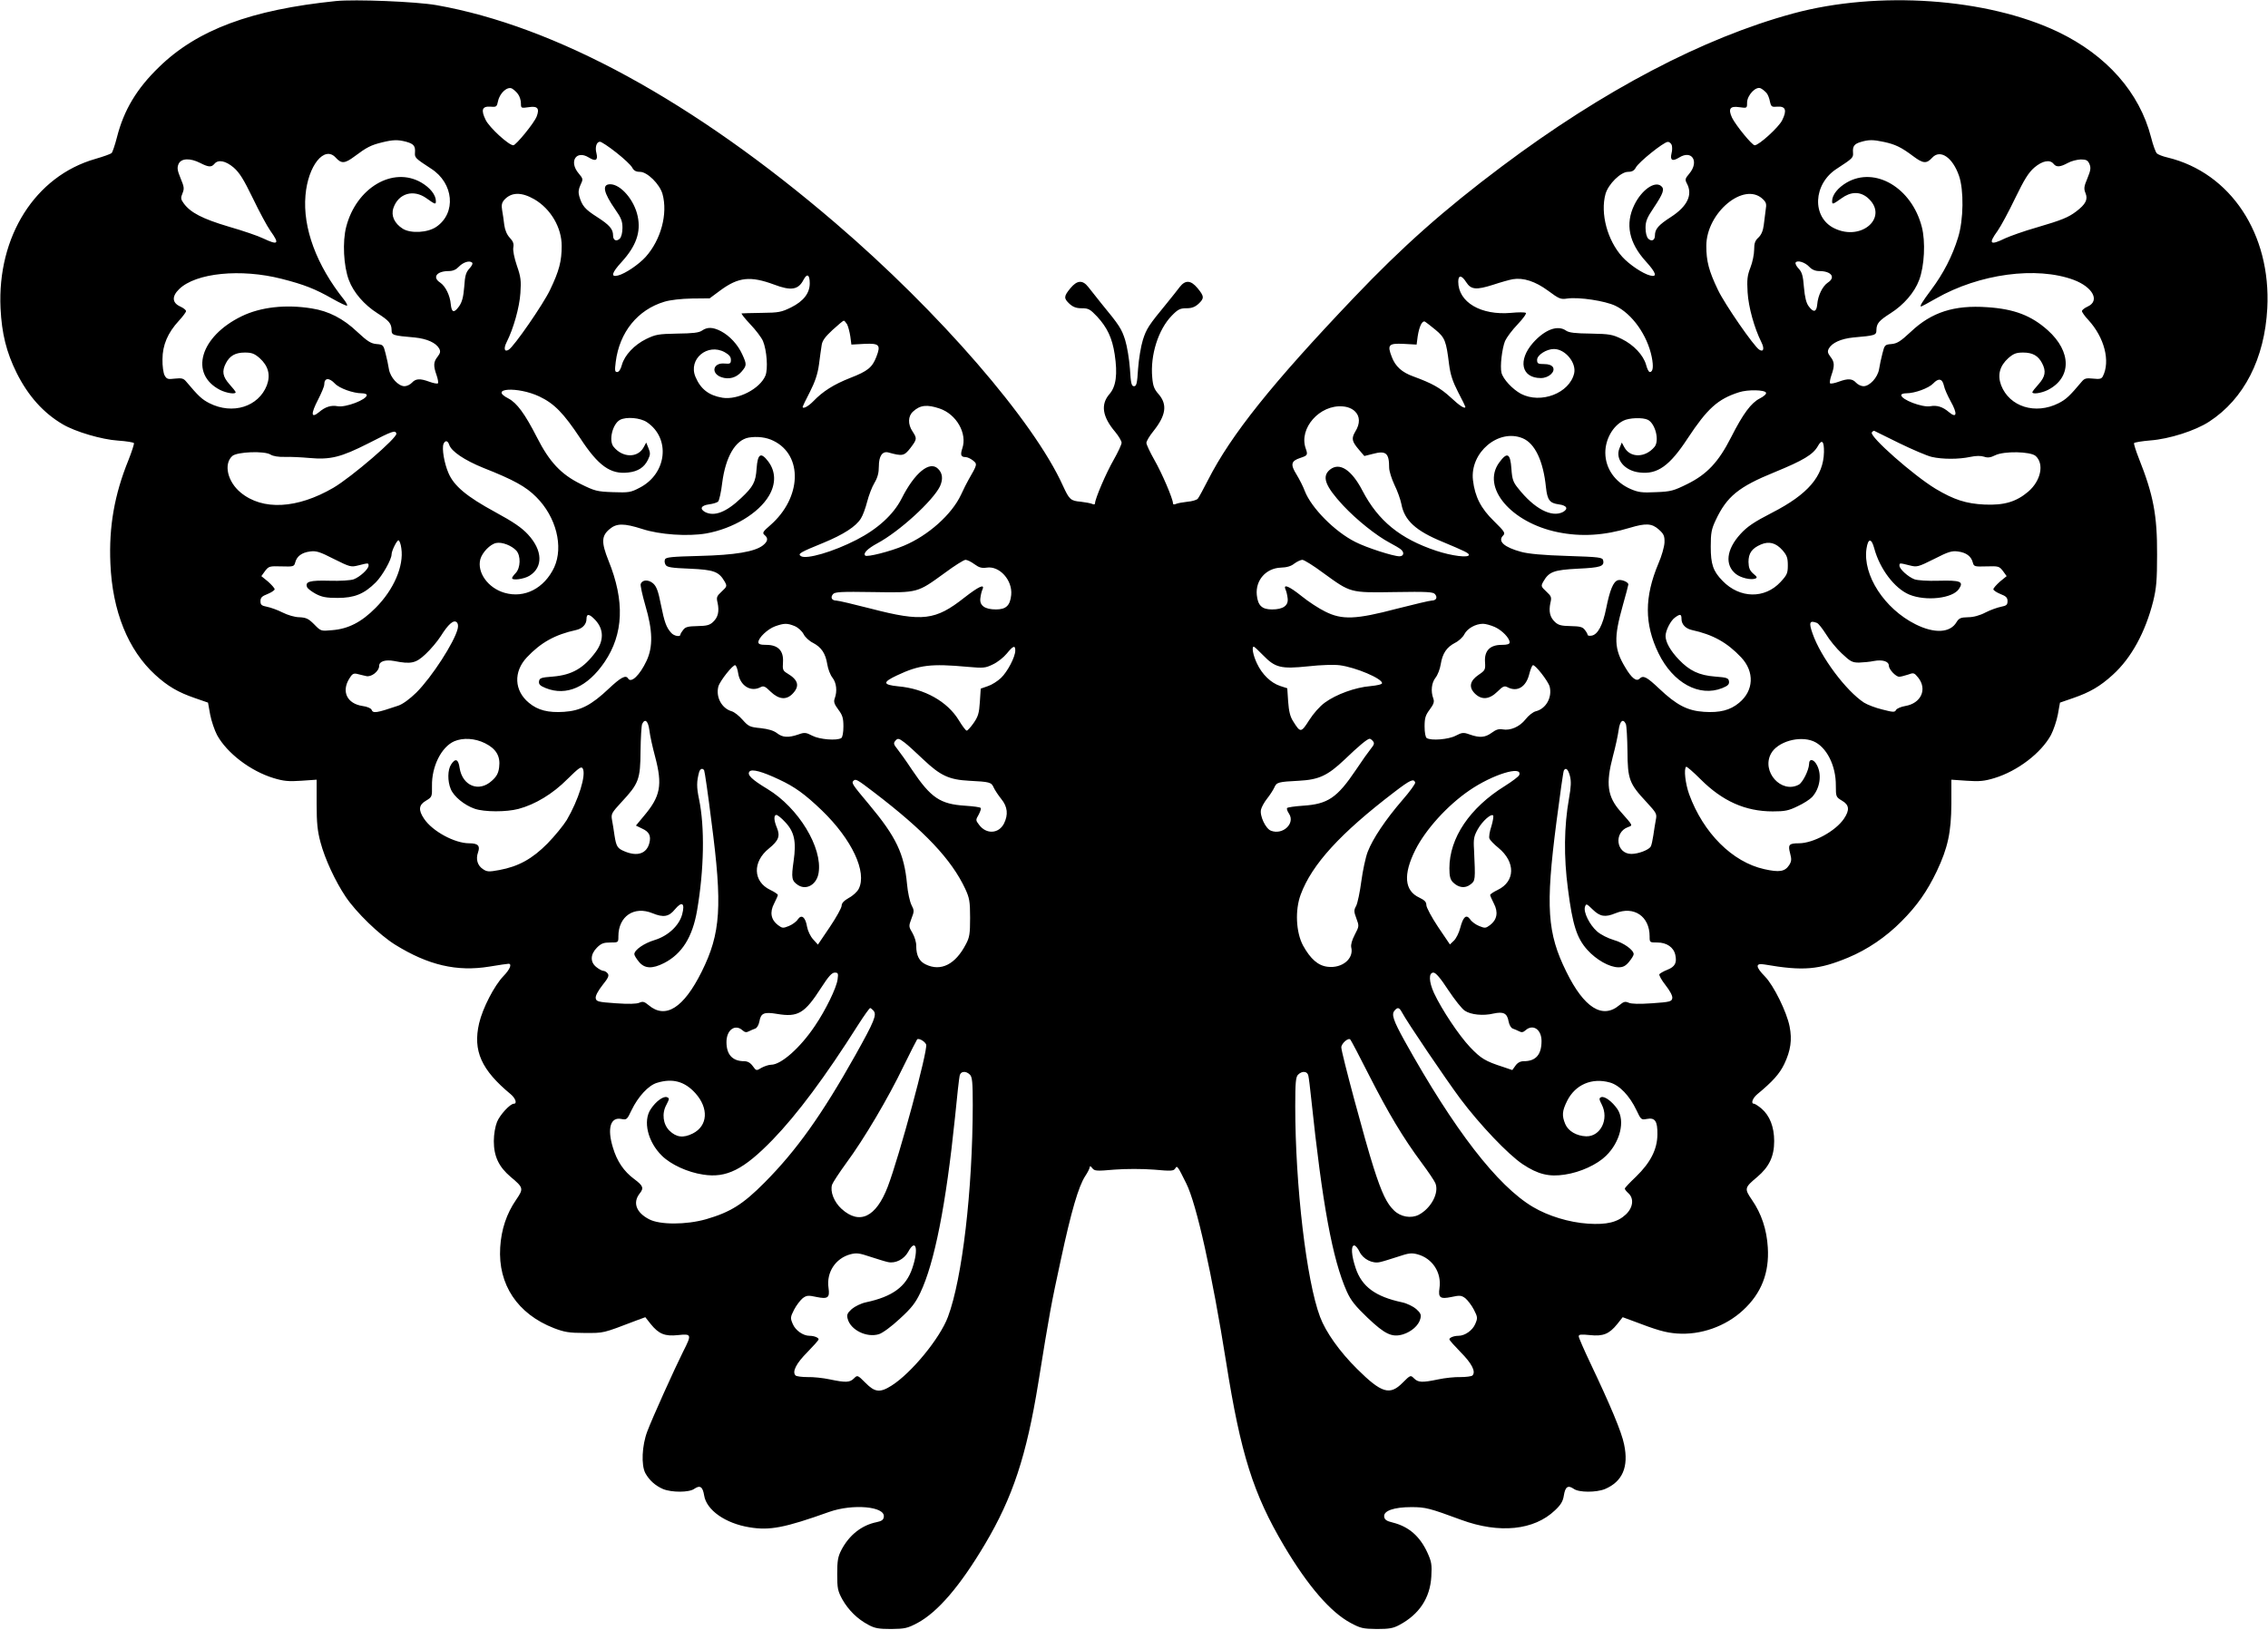  <svg version="1.0" xmlns="http://www.w3.org/2000/svg"
 width="1280pt" height="920pt" viewBox="0 0 1280 920"
 preserveAspectRatio="xMidYMid meet"><g transform="translate(0,920) scale(0.1,-0.1)"
fill="#000000" stroke="none">
<path d="M1895 9194 c-478 -49 -782 -162 -998 -373 -125 -121 -198 -242 -237
-396 -11 -43 -25 -84 -30 -89 -5 -5 -47 -20 -92 -33 -339 -97 -554 -437 -535
-843 7 -143 33 -248 91 -365 65 -130 151 -226 260 -290 71 -42 220 -86 312
-92 47 -3 87 -10 90 -14 2 -4 -12 -48 -31 -96 -79 -194 -111 -376 -102 -583
11 -270 100 -489 253 -629 71 -65 130 -99 223 -131 l75 -26 12 -67 c7 -37 25
-89 39 -116 56 -102 188 -203 319 -243 56 -17 85 -20 156 -15 l87 6 0 -137 c0
-109 5 -154 22 -217 25 -94 83 -219 142 -307 59 -88 190 -215 280 -271 186
-115 347 -153 531 -123 54 9 102 16 108 16 21 0 8 -32 -29 -70 -51 -53 -117
-180 -137 -266 -36 -155 12 -263 179 -401 26 -22 37 -53 17 -53 -21 0 -79 -63
-95 -103 -10 -25 -18 -69 -18 -108 0 -86 28 -145 95 -202 73 -61 74 -66 31
-129 -54 -78 -84 -168 -90 -269 -13 -210 98 -376 304 -456 58 -22 84 -27 173
-27 110 0 97 -4 293 71 l49 18 30 -38 c46 -57 80 -71 155 -63 76 8 78 4 29
-92 -49 -98 -175 -377 -203 -452 -30 -79 -35 -189 -11 -235 22 -40 56 -71 100
-90 49 -20 147 -20 176 1 33 23 48 12 56 -37 13 -83 120 -158 256 -180 114
-19 198 -3 450 87 133 47 317 31 308 -28 -2 -17 -12 -24 -41 -30 -84 -17 -155
-73 -199 -158 -19 -37 -23 -60 -23 -135 0 -81 3 -95 29 -143 34 -60 85 -111
148 -144 35 -19 58 -23 128 -23 77 1 91 4 148 34 115 62 241 209 381 445 156
263 234 497 301 911 63 392 73 446 127 694 59 275 100 415 138 473 14 21 25
43 25 50 1 8 6 6 14 -5 13 -17 23 -18 125 -9 67 5 155 5 223 0 99 -9 112 -8
121 7 10 18 13 14 62 -85 58 -116 146 -512 225 -1009 82 -518 153 -743 327
-1037 135 -227 262 -374 376 -435 56 -30 70 -33 147 -34 70 0 93 4 128 23 112
60 173 152 180 273 4 68 1 84 -22 135 -43 93 -105 147 -196 170 -34 8 -46 16
-48 33 -5 33 55 54 153 54 81 0 103 -6 282 -72 215 -79 411 -59 529 54 33 31
45 51 50 84 8 49 23 60 56 37 29 -21 127 -21 176 -1 99 42 135 125 108 252
-14 70 -76 218 -192 462 -35 74 -64 140 -64 148 0 11 13 12 63 7 75 -8 109 6
155 63 l30 38 49 -18 c149 -57 193 -69 257 -74 134 -10 275 40 374 132 103 95
148 211 139 354 -6 101 -36 191 -90 269 -43 63 -42 68 31 129 67 57 95 116 95
202 0 80 -25 144 -72 184 -18 15 -37 27 -42 27 -19 0 -8 31 18 53 87 72 126
115 153 171 36 76 45 137 30 212 -16 82 -90 232 -139 282 -54 55 -55 77 -3 68
220 -38 307 -30 473 39 108 45 213 116 300 204 88 88 145 169 200 284 62 131
81 219 82 379 l0 137 87 -6 c71 -5 100 -2 156 15 131 40 263 141 319 243 14
27 32 79 39 116 l12 67 75 26 c93 32 152 66 223 131 105 95 184 241 228 415
18 74 22 118 22 264 1 222 -21 337 -103 543 -17 43 -29 82 -27 86 3 4 44 11
92 15 107 8 254 55 332 106 197 128 313 356 328 640 22 419 -207 765 -563 851
-27 6 -54 17 -60 23 -7 6 -22 47 -33 91 -65 253 -250 463 -525 595 -400 191
-1015 234 -1495 104 -508 -138 -1072 -434 -1645 -864 -324 -243 -560 -452
-834 -740 -463 -486 -693 -774 -823 -1029 -26 -51 -52 -99 -58 -106 -6 -7 -32
-15 -58 -17 -26 -3 -55 -8 -64 -12 -12 -5 -18 -4 -18 3 0 25 -62 170 -105 245
-25 44 -45 87 -45 96 0 10 18 40 40 67 71 89 79 150 29 208 -25 28 -32 46 -36
94 -12 126 34 271 110 349 35 36 47 42 83 42 30 0 48 7 68 25 33 31 33 42 -5
88 -38 46 -69 48 -101 7 -13 -17 -45 -58 -73 -92 -103 -125 -115 -144 -135
-207 -11 -35 -23 -108 -27 -162 -5 -84 -9 -99 -23 -99 -14 0 -18 15 -23 99 -4
54 -16 127 -27 162 -20 63 -32 82 -135 207 -27 34 -60 75 -73 92 -32 41 -63
39 -101 -7 -38 -46 -38 -57 -5 -88 20 -18 38 -25 69 -25 38 0 47 -5 87 -47 57
-62 85 -121 99 -213 17 -112 8 -182 -30 -225 -50 -58 -40 -127 33 -213 20 -24
36 -52 36 -61 0 -10 -20 -53 -45 -97 -43 -75 -105 -220 -105 -245 0 -7 -7 -8
-17 -3 -10 4 -38 9 -63 12 -58 5 -65 12 -101 90 -165 366 -699 982 -1284 1483
-801 687 -1578 1111 -2252 1230 -114 20 -460 34 -568 23z m1029 -526 c9 -12
16 -35 16 -51 0 -28 1 -28 44 -22 50 8 62 -7 45 -52 -13 -36 -117 -163 -132
-163 -26 0 -135 100 -156 143 -28 57 -20 78 27 75 34 -3 36 -1 43 32 10 46 53
84 79 70 10 -6 26 -20 34 -32z m7046 7 c7 -8 16 -30 19 -48 7 -30 10 -32 43
-29 46 3 54 -21 26 -77 -19 -39 -131 -141 -155 -141 -15 0 -107 113 -128 156
-23 50 -11 67 41 59 44 -6 44 -6 44 25 0 43 51 96 78 81 10 -5 24 -17 32 -26z
m-7678 -275 c43 -12 53 -24 50 -62 -2 -28 2 -32 91 -90 128 -82 143 -250 30
-328 -49 -34 -145 -39 -190 -11 -47 30 -67 73 -53 116 28 84 114 109 188 55
48 -34 52 -36 52 -15 0 35 -33 76 -83 105 -160 92 -366 -30 -423 -250 -22 -84
-15 -222 15 -301 26 -70 87 -140 161 -187 66 -42 79 -58 80 -94 0 -30 5 -32
131 -43 69 -7 120 -30 138 -63 8 -16 6 -25 -9 -45 -24 -30 -25 -51 -6 -105 8
-23 11 -44 7 -46 -4 -3 -25 1 -47 9 -54 20 -78 18 -99 -5 -10 -11 -29 -20 -42
-20 -35 0 -80 49 -88 96 -3 21 -12 62 -19 89 -12 48 -14 50 -51 53 -32 3 -51
15 -109 69 -79 75 -161 117 -256 132 -147 24 -289 8 -396 -44 -235 -114 -297
-326 -122 -416 36 -18 88 -26 88 -13 0 4 -16 24 -35 45 -38 43 -44 73 -20 119
22 42 53 60 107 60 39 0 54 -6 83 -31 49 -44 63 -95 41 -154 -47 -121 -193
-167 -324 -101 -43 22 -62 40 -131 122 -15 18 -25 21 -63 17 -41 -5 -47 -3
-59 18 -7 13 -13 54 -12 91 0 80 30 150 93 218 22 24 40 48 40 54 0 6 -15 18
-33 26 -46 21 -48 57 -6 98 94 92 349 117 579 58 126 -32 189 -57 284 -111 44
-25 82 -43 85 -40 2 3 -5 18 -17 33 -156 195 -234 406 -218 589 14 168 107
284 171 213 32 -35 51 -34 107 8 68 51 92 63 153 78 64 16 91 16 137 4z m8340
-1 c65 -14 98 -30 166 -81 56 -42 75 -43 107 -8 45 49 115 2 151 -102 28 -80
26 -249 -5 -348 -32 -105 -83 -204 -152 -296 -52 -70 -67 -94 -56 -94 2 0 39
20 83 45 245 140 568 183 778 105 108 -41 148 -118 79 -150 -18 -8 -33 -20
-33 -26 0 -6 16 -29 36 -50 91 -99 125 -233 82 -318 -8 -15 -18 -17 -56 -13
-38 4 -48 1 -63 -17 -69 -82 -88 -100 -131 -122 -131 -66 -277 -20 -324 101
-22 59 -8 110 41 154 29 25 44 31 83 31 54 0 85 -18 107 -60 24 -46 18 -76
-20 -119 -19 -21 -35 -41 -35 -45 0 -13 52 -5 88 13 134 69 134 216 -1 337
-93 83 -189 120 -342 130 -186 13 -314 -28 -431 -139 -58 -54 -77 -66 -109
-69 -37 -3 -39 -5 -51 -53 -7 -27 -16 -68 -19 -89 -8 -47 -53 -96 -88 -96 -13
0 -32 9 -42 20 -21 23 -45 25 -99 5 -22 -8 -43 -12 -47 -9 -4 2 -1 23 7 46 19
54 18 75 -6 105 -15 20 -17 29 -9 45 18 33 69 56 138 63 126 11 131 13 131 43
1 36 14 52 80 94 74 47 135 117 161 187 30 79 37 217 15 301 -57 220 -263 342
-423 250 -50 -29 -83 -70 -83 -105 0 -21 4 -19 52 15 53 39 104 40 147 5 125
-106 -29 -250 -186 -174 -129 62 -121 251 14 337 89 58 93 62 91 90 -3 37 7
50 45 61 44 13 68 13 129 0z m-7154 -60 c42 -33 83 -71 90 -85 9 -17 21 -24
44 -24 41 0 111 -69 127 -125 31 -112 -9 -259 -95 -355 -40 -44 -116 -95 -156
-105 -43 -11 -36 15 21 77 81 89 109 168 90 257 -19 92 -96 181 -155 181 -48
0 -38 -47 28 -142 34 -48 41 -67 41 -104 0 -28 -6 -51 -15 -61 -19 -18 -38
-10 -38 18 0 36 -20 59 -90 104 -69 44 -85 63 -101 118 -6 22 -4 39 7 63 16
33 15 35 -10 65 -57 67 -14 134 57 90 39 -24 53 -16 43 25 -9 33 1 64 20 64 8
0 49 -27 92 -61z m5957 42 c3 -11 3 -31 -1 -45 -10 -41 4 -49 43 -25 72 45
114 -23 57 -91 -24 -28 -25 -34 -14 -55 35 -64 3 -130 -90 -190 -70 -45 -90
-68 -90 -104 0 -28 -19 -36 -38 -18 -9 10 -15 33 -15 61 0 36 8 57 46 113 54
81 63 106 42 123 -36 30 -110 -22 -151 -106 -53 -108 -31 -215 66 -321 57 -63
65 -89 23 -78 -41 10 -117 61 -157 105 -85 94 -125 246 -95 355 16 56 86 125
127 125 23 0 35 7 44 24 16 31 157 144 180 145 9 1 19 -8 23 -18z m-8305 -101
c47 -24 63 -25 80 -5 21 26 63 18 109 -21 33 -29 56 -66 108 -173 36 -75 80
-157 99 -184 53 -74 45 -83 -40 -43 -28 14 -116 44 -196 67 -148 44 -215 79
-253 131 -17 23 -18 31 -7 57 11 27 9 37 -11 85 -19 46 -20 60 -11 81 15 32
65 34 122 5z m10662 -5 c9 -21 8 -35 -11 -81 -20 -47 -21 -59 -11 -84 15 -36
1 -63 -53 -104 -44 -33 -79 -48 -226 -91 -67 -19 -145 -47 -174 -60 -86 -42
-97 -32 -43 42 19 27 63 109 99 184 52 107 75 144 108 173 46 39 88 47 109 21
16 -20 37 -18 80 5 19 11 52 19 73 20 31 0 40 -5 49 -25z m-8776 -200 c92 -54
154 -159 154 -263 0 -86 -14 -141 -66 -249 -38 -80 -203 -319 -233 -337 -24
-15 -30 6 -12 42 39 77 73 198 78 278 5 70 2 92 -20 155 -15 45 -23 85 -20
102 4 21 -1 35 -20 55 -16 17 -27 43 -31 72 -3 25 -8 62 -12 83 -5 29 -2 43
12 59 40 44 97 45 170 3z m6932 2 c20 -19 23 -28 17 -62 -3 -22 -8 -61 -11
-87 -4 -31 -14 -54 -30 -69 -19 -17 -24 -33 -24 -68 0 -25 -9 -71 -21 -101
-18 -46 -20 -69 -16 -140 5 -84 38 -202 78 -282 18 -36 12 -57 -12 -42 -30 18
-195 257 -233 337 -52 108 -66 163 -66 249 0 187 212 364 318 265z m-7299
-393 c-19 -21 -25 -39 -29 -103 -5 -59 -12 -85 -29 -110 -29 -40 -42 -36 -47
12 -4 49 -30 102 -60 122 -46 30 -19 65 49 65 23 0 41 8 56 24 25 26 60 37 75
24 6 -4 0 -18 -15 -34z m7562 10 c15 -16 34 -24 56 -24 68 0 95 -35 49 -65
-30 -20 -56 -73 -60 -123 -4 -44 -21 -48 -48 -11 -14 18 -22 51 -27 107 -5 65
-11 86 -30 106 -13 13 -20 29 -17 34 9 15 53 2 77 -24z m-5641 -93 c0 -56 -35
-101 -105 -136 -55 -27 -70 -30 -165 -31 -58 -1 -109 -2 -114 -3 -5 0 17 -28
48 -61 31 -32 64 -76 72 -95 22 -53 29 -158 14 -195 -31 -75 -156 -139 -243
-125 -77 13 -123 49 -152 118 -42 100 68 192 165 139 25 -14 35 -26 35 -43 0
-21 -4 -24 -36 -21 -65 6 -79 -55 -18 -77 43 -15 85 -3 114 31 30 35 30 41 4
98 -25 55 -71 105 -121 131 -45 23 -76 24 -106 3 -17 -12 -52 -16 -140 -17
-106 -2 -122 -5 -174 -30 -68 -33 -123 -92 -138 -146 -7 -26 -17 -41 -27 -41
-13 0 -14 9 -8 57 21 168 124 295 275 340 33 10 95 17 155 18 l100 1 62 46
c101 74 168 81 301 32 97 -37 138 -30 167 27 20 38 35 29 35 -20z m3705 6 c27
-42 56 -45 153 -14 42 14 92 28 110 31 59 10 127 -12 199 -65 62 -46 71 -50
109 -44 66 9 212 -13 271 -41 95 -46 180 -166 205 -289 11 -55 7 -85 -11 -85
-6 0 -15 18 -21 41 -15 54 -70 113 -138 146 -52 25 -68 28 -174 30 -88 1 -123
5 -140 17 -47 33 -119 6 -186 -69 -87 -99 -66 -199 44 -199 45 0 84 36 68 62
-8 11 -24 17 -50 17 -34 0 -39 3 -39 24 0 27 53 61 95 61 64 0 128 -78 114
-138 -27 -112 -188 -173 -300 -115 -48 26 -101 83 -110 119 -9 36 3 136 20
179 9 20 40 62 71 94 32 34 52 62 46 65 -6 4 -43 4 -83 0 -170 -15 -298 60
-298 176 0 39 19 38 45 -3z m-3494 -238 c6 -12 14 -42 18 -68 l6 -46 73 4 c85
4 94 -6 68 -73 -23 -60 -49 -81 -147 -119 -94 -37 -155 -76 -208 -131 -29 -30
-61 -47 -61 -32 0 2 18 40 41 84 29 57 44 102 51 154 5 40 12 89 15 108 3 26
19 48 61 87 32 29 60 53 64 53 4 0 12 -10 19 -21z m3321 -31 c53 -44 60 -63
76 -193 8 -61 20 -97 51 -158 23 -43 41 -81 41 -83 0 -15 -31 4 -83 53 -59 54
-104 79 -210 118 -65 23 -102 57 -122 110 -27 69 -18 78 67 74 l73 -4 6 46 c9
58 26 92 42 83 7 -4 33 -25 59 -46z m-6212 -303 c25 -27 104 -55 152 -55 15 0
28 -4 28 -10 0 -26 -119 -71 -164 -63 -37 7 -70 -3 -105 -33 -46 -38 -48 -11
-6 70 19 37 35 75 35 85 0 39 27 41 60 6z m9081 -12 c3 -17 21 -57 38 -88 40
-71 35 -99 -10 -61 -35 30 -68 40 -105 33 -45 -8 -164 37 -164 63 0 6 13 10
28 10 49 0 127 29 152 55 31 33 52 28 61 -12z m-7927 -61 c84 -40 136 -93 231
-236 102 -156 171 -205 271 -193 55 6 90 29 111 72 14 29 14 38 3 65 l-13 32
-14 -26 c-33 -62 -119 -61 -170 2 -29 35 -6 129 36 152 36 19 115 12 152 -13
135 -91 113 -291 -41 -370 -51 -27 -62 -28 -151 -25 -90 3 -103 7 -182 46
-111 55 -176 124 -247 264 -68 133 -113 194 -161 219 -114 58 52 69 175 11z
m6923 21 c3 -7 -13 -21 -35 -32 -49 -25 -94 -85 -162 -219 -71 -140 -136 -209
-247 -264 -77 -38 -93 -43 -177 -46 -79 -4 -100 -1 -144 18 -87 38 -142 116
-142 205 0 75 42 150 101 180 32 17 111 20 140 5 42 -23 65 -117 37 -152 -52
-63 -138 -64 -171 -2 l-14 26 -13 -32 c-26 -62 29 -128 114 -137 100 -12 169
37 271 193 111 168 170 222 290 260 49 16 147 14 152 -3z m-4664 -89 c95 -32
157 -141 128 -225 -12 -36 -8 -49 18 -49 11 0 29 -9 42 -19 26 -21 25 -22 -26
-111 -8 -14 -27 -51 -41 -82 -52 -112 -186 -231 -322 -288 -78 -33 -209 -66
-219 -56 -13 13 13 39 68 69 124 66 314 240 354 322 18 40 15 74 -11 99 -47
47 -132 -22 -206 -169 -46 -90 -135 -171 -254 -232 -132 -68 -284 -112 -314
-92 -20 13 -3 22 127 75 114 47 185 93 212 138 11 17 26 59 35 94 9 35 27 83
41 106 18 30 25 57 25 94 0 58 20 87 54 78 79 -22 89 -20 124 25 38 50 38 54
12 94 -27 40 -26 86 3 112 40 37 79 41 150 17z m2343 -15 c30 -28 31 -70 3
-115 -23 -39 -20 -55 21 -103 l30 -35 48 12 c74 20 92 5 92 -78 0 -19 14 -63
30 -97 17 -34 34 -83 39 -108 17 -93 82 -152 234 -214 124 -52 147 -63 147
-73 0 -18 -97 -6 -184 23 -204 68 -328 169 -417 340 -61 117 -128 161 -182
119 -49 -39 -29 -93 74 -204 76 -81 187 -170 263 -210 27 -14 55 -31 62 -37
21 -17 17 -39 -8 -39 -35 0 -187 49 -249 81 -116 58 -248 192 -285 287 -9 25
-31 68 -47 94 -35 56 -31 76 21 93 42 14 44 17 31 54 -40 113 79 248 209 237
28 -2 52 -12 68 -27z m-5409 -126 c8 -22 -253 -246 -355 -306 -204 -119 -400
-130 -524 -27 -74 61 -97 161 -47 206 27 24 182 30 216 8 14 -9 45 -14 80 -13
32 1 94 -2 138 -6 120 -11 179 4 335 83 136 70 151 75 157 55z m8483 -55 c74
-36 156 -71 182 -77 60 -14 153 -14 218 0 32 7 60 7 78 1 20 -7 36 -5 62 8 50
25 200 22 229 -4 49 -45 29 -140 -42 -201 -67 -57 -135 -78 -247 -73 -104 5
-172 27 -276 89 -124 75 -374 295 -360 318 4 6 11 11 14 9 4 -2 68 -33 142
-70z m-6355 14 c168 -82 159 -322 -17 -476 -43 -37 -47 -44 -33 -56 22 -18 19
-36 -10 -59 -46 -35 -155 -54 -358 -59 -156 -4 -190 -7 -194 -20 -4 -8 -2 -22
4 -31 8 -13 35 -17 136 -21 136 -6 164 -16 197 -73 14 -25 13 -28 -17 -56 -28
-26 -31 -32 -23 -64 10 -48 3 -81 -26 -108 -19 -18 -36 -22 -88 -23 -53 -1
-68 -5 -80 -21 -9 -11 -16 -23 -16 -27 0 -15 -37 -8 -52 10 -28 31 -38 60 -58
159 -15 77 -25 103 -44 120 -27 23 -61 21 -70 -3 -3 -7 9 -62 26 -121 42 -142
44 -234 7 -313 -38 -81 -87 -128 -104 -100 -13 22 -41 7 -109 -57 -98 -93
-160 -125 -253 -131 -89 -6 -148 9 -198 51 -83 68 -88 175 -12 256 80 85 160
129 279 155 35 8 58 32 58 62 0 32 16 30 50 -6 48 -52 49 -116 2 -180 -68 -92
-134 -130 -242 -139 -66 -5 -75 -8 -78 -27 -2 -17 6 -25 38 -38 117 -47 236 6
332 147 107 158 115 344 22 573 -41 103 -40 139 7 178 39 33 81 33 184 0 98
-32 257 -43 361 -25 151 27 296 114 354 213 40 68 38 137 -4 193 -42 55 -60
45 -66 -40 -5 -76 -19 -102 -87 -166 -85 -81 -152 -106 -204 -79 -32 18 -22
37 22 43 23 3 46 10 52 16 6 6 17 54 23 106 19 146 74 241 149 255 49 8 100 2
140 -18z m4229 14 c69 -29 116 -128 131 -277 8 -72 21 -89 73 -96 45 -6 55
-25 23 -43 -64 -33 -162 18 -254 135 -27 33 -33 50 -37 109 -6 88 -24 97 -69
35 -102 -140 67 -339 331 -393 132 -27 262 -19 407 25 90 27 124 25 163 -10
28 -25 33 -36 32 -73 -1 -24 -16 -77 -34 -118 -80 -190 -80 -342 0 -507 82
-168 230 -249 360 -197 32 13 40 21 38 38 -3 19 -12 22 -78 27 -91 7 -145 33
-205 96 -47 49 -75 98 -75 133 0 31 29 88 54 105 29 21 36 19 36 -9 0 -30 23
-54 58 -62 119 -26 199 -70 279 -155 76 -81 71 -188 -12 -256 -50 -42 -109
-57 -198 -51 -93 6 -155 38 -253 131 -71 67 -90 77 -111 56 -18 -18 -45 4 -80
63 -64 106 -66 167 -14 352 17 60 31 113 31 117 0 14 -40 30 -59 24 -26 -8
-45 -54 -66 -158 -19 -96 -48 -150 -83 -155 -12 -2 -22 0 -22 5 0 4 -7 17 -16
28 -12 16 -27 20 -80 21 -52 1 -69 5 -88 23 -29 27 -36 60 -26 108 8 32 5 38
-23 64 -30 28 -31 31 -17 56 32 56 59 66 195 73 127 6 150 13 143 46 -3 18
-19 20 -203 26 -135 4 -220 12 -260 23 -96 26 -134 60 -102 92 14 14 9 22 -52
82 -73 71 -107 137 -118 231 -18 156 145 293 281 236z m-6059 -36 c12 -38 87
-88 193 -131 170 -67 241 -106 299 -165 112 -112 154 -279 101 -396 -56 -119
-168 -177 -281 -144 -93 27 -156 115 -136 190 11 38 55 84 89 91 33 7 87 -14
114 -43 26 -29 24 -97 -3 -126 -12 -12 -21 -25 -21 -29 0 -15 67 -6 98 13 78
48 75 143 -8 233 -36 39 -83 71 -186 127 -160 87 -232 147 -263 220 -24 55
-38 139 -28 164 9 22 24 20 32 -4z m7759 -42 c-3 -136 -90 -238 -293 -342
-103 -53 -141 -79 -179 -121 -79 -87 -89 -174 -25 -225 28 -22 84 -35 109 -26
13 5 11 10 -11 28 -20 18 -26 32 -27 66 0 49 19 77 71 99 45 19 84 9 121 -33
25 -29 30 -43 30 -85 0 -44 -4 -54 -41 -94 -89 -96 -230 -94 -327 6 -54 55
-67 94 -67 194 0 77 4 98 28 149 63 134 129 188 333 271 161 66 216 99 243
146 23 42 36 30 35 -33z m-8029 -543 c15 -99 -42 -233 -145 -336 -80 -81 -155
-119 -245 -126 -64 -6 -64 -6 -102 33 -32 32 -45 38 -83 40 -26 0 -66 12 -96
27 -27 14 -67 28 -87 32 -31 6 -37 11 -37 32 0 19 8 28 40 40 22 9 40 21 40
27 0 6 -17 25 -37 43 l-38 31 21 29 c21 27 25 28 93 26 67 -2 71 -1 77 22 9
35 37 56 83 62 35 5 55 -1 135 -42 92 -46 97 -47 140 -36 56 14 56 14 56 -2 0
-19 -49 -64 -84 -77 -17 -6 -75 -10 -137 -8 -111 3 -138 -5 -126 -36 3 -8 25
-25 49 -38 34 -18 59 -23 123 -23 95 0 150 22 216 88 37 37 89 129 89 158 0
19 29 79 39 79 5 0 13 -20 16 -45z m8313 -1 c31 -115 114 -225 197 -260 94
-39 246 -22 281 32 28 42 8 49 -114 46 -63 -2 -120 2 -137 8 -35 13 -85 58
-85 77 0 16 0 16 56 2 43 -11 48 -10 140 36 80 41 100 47 135 42 46 -6 74 -27
83 -62 6 -23 10 -24 77 -22 68 2 72 1 93 -26 l21 -29 -38 -31 c-20 -18 -37
-37 -37 -43 0 -6 18 -18 40 -27 32 -12 40 -21 40 -40 0 -21 -6 -26 -37 -32
-20 -4 -60 -18 -87 -32 -32 -17 -69 -27 -99 -27 -41 -1 -51 -5 -65 -28 -36
-61 -125 -65 -231 -12 -176 88 -299 278 -277 427 9 60 28 61 44 1z m-5078 -89
c26 -19 41 -23 69 -19 72 11 146 -71 138 -154 -6 -60 -29 -82 -86 -82 -63 0
-94 22 -88 64 2 17 7 39 12 49 14 33 -21 17 -102 -46 -163 -129 -237 -138
-526 -63 -97 25 -186 46 -197 46 -25 0 -35 17 -19 36 10 13 45 15 228 12 254
-4 247 -5 403 108 55 41 108 74 117 74 10 0 32 -11 51 -25z m1968 -49 c156
-113 149 -112 403 -108 183 3 218 1 228 -12 16 -19 6 -36 -19 -36 -10 0 -99
-21 -197 -46 -231 -61 -309 -64 -404 -16 -35 17 -95 56 -133 87 -70 56 -105
71 -91 38 5 -10 10 -32 12 -49 6 -42 -25 -64 -88 -64 -57 0 -80 22 -86 82 -8
83 52 151 136 154 33 1 58 8 76 23 15 11 36 21 45 21 10 0 63 -33 118 -74z
m-4885 -315 c-18 -75 -145 -272 -233 -360 -38 -37 -76 -65 -102 -74 -124 -42
-143 -45 -151 -23 -3 8 -26 18 -51 21 -87 13 -120 81 -75 154 16 27 24 32 45
27 13 -3 35 -9 50 -12 29 -8 74 27 74 58 0 25 35 36 84 27 96 -19 123 -13 178
39 28 26 67 72 86 102 42 67 72 93 89 78 8 -6 10 -21 6 -37z m7671 33 c9 -3
31 -32 51 -63 19 -32 59 -81 89 -109 49 -46 59 -52 98 -52 24 1 61 4 84 9 48
9 84 -2 84 -26 0 -21 39 -63 59 -63 8 0 30 6 49 12 32 12 35 11 58 -17 52 -66
16 -145 -73 -160 -24 -4 -47 -14 -52 -22 -7 -14 -15 -14 -77 2 -38 9 -85 27
-104 39 -102 67 -244 257 -290 389 -23 64 -17 77 24 61z m-5769 -18 c19 -8 41
-28 50 -45 8 -17 33 -40 54 -50 47 -25 70 -59 80 -121 4 -26 17 -60 29 -75 23
-29 28 -77 13 -117 -7 -19 -3 -32 20 -63 24 -32 29 -48 29 -96 0 -33 -5 -61
-12 -65 -25 -16 -123 -8 -163 13 -37 19 -44 20 -80 7 -56 -19 -88 -17 -119 7
-19 15 -49 24 -93 29 -61 6 -68 9 -102 47 -20 23 -47 44 -61 48 -56 16 -91 79
-76 139 8 32 85 128 96 121 6 -4 13 -24 16 -45 11 -71 71 -108 126 -79 17 9
26 6 57 -25 47 -45 90 -49 126 -10 39 42 30 76 -30 112 -27 16 -29 22 -26 65
4 64 -28 97 -94 97 -33 0 -45 4 -45 15 0 25 53 75 95 90 51 18 68 18 110 1z
m3951 -5 c42 -19 84 -63 84 -87 0 -10 -14 -14 -45 -14 -66 0 -98 -33 -94 -96
3 -44 1 -48 -36 -73 -50 -34 -57 -70 -21 -106 38 -37 81 -34 127 11 31 31 40
34 57 25 55 -29 105 1 123 75 6 24 15 47 20 49 11 7 87 -90 95 -121 15 -61
-21 -125 -79 -139 -15 -4 -41 -24 -57 -45 -34 -43 -86 -65 -130 -57 -20 4 -37
-1 -61 -19 -37 -27 -67 -30 -124 -10 -36 13 -43 12 -80 -7 -40 -21 -138 -29
-163 -13 -7 4 -12 32 -12 65 0 48 5 64 29 96 23 31 27 44 20 63 -15 40 -10 88
13 117 12 15 25 49 29 75 10 62 33 96 80 121 21 10 46 33 54 50 17 32 63 58
105 58 14 0 43 -8 66 -18z m-2706 -133 c0 -36 -44 -120 -81 -155 -19 -18 -52
-39 -74 -46 l-40 -14 -5 -76 c-4 -63 -10 -82 -35 -118 -16 -23 -34 -43 -39
-43 -5 -1 -25 26 -45 59 -64 105 -193 178 -342 191 -88 9 -89 23 -6 62 125 59
191 67 398 48 90 -8 100 -7 143 14 26 12 61 40 78 61 36 44 48 49 48 17z
m1399 -27 c68 -70 100 -78 255 -62 70 8 146 10 177 6 91 -12 239 -75 239 -101
0 -7 -27 -13 -67 -17 -84 -7 -192 -46 -256 -93 -29 -21 -65 -62 -89 -100 -45
-71 -49 -71 -90 -5 -17 26 -24 57 -28 111 l-5 75 -40 13 c-52 17 -102 65 -131
127 -22 46 -31 95 -18 95 3 0 27 -22 53 -49z m-3464 -423 c3 -29 18 -96 32
-148 43 -162 31 -225 -64 -337 l-44 -53 35 -17 c40 -18 51 -41 41 -81 -15 -60
-67 -78 -139 -48 -42 17 -48 28 -58 91 -4 28 -10 67 -14 87 -6 34 -2 40 54
101 97 104 106 128 107 287 1 74 5 143 9 153 16 34 34 18 41 -35z m5511 35 c4
-10 8 -79 9 -153 1 -159 10 -183 107 -287 57 -62 60 -67 53 -101 -4 -21 -10
-59 -14 -87 -4 -27 -10 -56 -15 -64 -12 -19 -70 -41 -109 -41 -85 0 -101 120
-20 151 29 11 32 5 -41 88 -75 85 -84 157 -43 313 14 51 28 117 32 146 7 53
25 69 41 35z m-6439 -108 c64 -32 88 -74 80 -136 -4 -33 -14 -52 -41 -76 -73
-67 -166 -29 -182 72 -7 51 -24 57 -48 20 -20 -30 -21 -94 -2 -139 17 -42 77
-91 135 -111 55 -19 179 -19 247 -1 94 25 194 85 276 168 66 65 79 74 87 60
20 -37 -24 -177 -90 -290 -19 -31 -68 -91 -109 -133 -86 -87 -164 -130 -272
-150 -59 -11 -70 -10 -92 5 -31 20 -42 56 -28 95 13 37 0 51 -50 51 -82 0
-208 68 -255 139 -33 49 -30 78 12 102 33 20 34 22 33 83 -2 110 53 220 126
252 50 21 116 17 173 -11z m2369 3 c16 -12 63 -55 105 -95 96 -91 145 -114
258 -120 116 -6 126 -8 139 -38 7 -15 26 -44 43 -65 36 -44 40 -89 15 -139
-30 -58 -100 -61 -140 -7 -20 26 -20 28 -3 57 9 17 15 34 12 38 -2 5 -42 10
-87 13 -142 9 -194 44 -301 203 -33 50 -71 103 -84 119 -18 22 -21 31 -12 42
15 19 21 18 55 -8z m2643 8 c9 -11 6 -20 -12 -42 -13 -16 -51 -69 -84 -119
-107 -159 -159 -194 -301 -203 -45 -3 -85 -9 -88 -13 -3 -5 2 -19 11 -32 36
-55 -35 -122 -102 -96 -30 11 -65 85 -56 120 3 13 18 41 34 61 16 20 34 48 41
63 13 30 23 32 139 38 113 6 162 29 258 120 79 76 128 117 141 117 4 0 13 -6
19 -14z m2485 0 c74 -31 128 -137 127 -250 0 -63 1 -65 34 -85 42 -24 45 -53
12 -102 -47 -70 -173 -139 -255 -139 -56 0 -62 -8 -49 -57 9 -34 8 -45 -6 -67
-24 -36 -55 -41 -140 -22 -180 40 -344 204 -424 423 -21 59 -31 142 -17 155 3
3 40 -29 82 -71 123 -123 252 -181 407 -181 68 0 89 4 140 29 33 15 70 39 82
52 44 48 56 125 28 179 -18 36 -45 40 -45 8 -1 -35 -36 -105 -58 -117 -99 -53
-212 74 -157 175 36 67 159 103 239 70z m-6260 -164 c3 -5 22 -134 41 -288 63
-479 53 -632 -55 -849 -102 -205 -204 -269 -299 -189 -24 20 -33 23 -53 14
-15 -7 -62 -8 -133 -3 -101 7 -110 10 -113 29 -2 13 13 41 38 73 34 42 39 55
29 67 -6 8 -17 14 -24 14 -7 0 -24 9 -39 21 -36 28 -35 72 3 110 24 24 38 29
75 29 46 0 46 0 46 35 0 113 89 173 193 130 61 -25 92 -20 126 22 40 48 58 36
41 -28 -17 -64 -80 -122 -155 -145 -60 -18 -115 -56 -115 -80 0 -7 12 -26 26
-43 32 -39 75 -41 142 -7 101 52 160 146 186 296 40 233 44 472 11 630 -14 67
-14 98 1 153 6 18 19 23 28 9z m423 -52 c88 -41 145 -82 241 -174 170 -164
257 -349 208 -444 -8 -15 -32 -38 -55 -50 -28 -16 -41 -30 -41 -44 0 -12 -30
-66 -67 -121 l-67 -99 -27 30 c-15 16 -30 48 -34 70 -9 55 -31 73 -52 43 -8
-13 -31 -30 -51 -38 -32 -13 -37 -13 -61 5 -40 30 -48 73 -22 122 11 22 21 44
21 48 0 5 -20 18 -43 29 -98 47 -101 159 -7 234 54 44 64 69 45 116 -18 42
-19 73 -3 73 6 0 28 -17 48 -39 53 -55 65 -110 49 -221 -14 -97 -11 -112 25
-136 48 -31 106 4 116 69 23 142 -113 367 -288 473 -91 55 -117 81 -102 99 13
16 72 0 167 -45z m4177 25 c-3 -8 -39 -35 -80 -61 -199 -123 -314 -294 -314
-465 0 -45 5 -64 20 -79 31 -31 68 -36 98 -13 29 22 29 23 21 198 -4 60 0 76
21 114 26 46 75 90 87 78 3 -4 -1 -31 -10 -61 -10 -29 -15 -61 -11 -69 3 -9
26 -33 51 -53 97 -80 95 -189 -4 -237 -23 -11 -43 -24 -43 -29 0 -4 10 -26 21
-48 26 -49 18 -92 -22 -122 -24 -18 -29 -18 -61 -5 -20 8 -43 25 -51 38 -22
30 -39 15 -56 -49 -7 -28 -23 -59 -35 -71 l-23 -22 -67 99 c-36 54 -66 110
-66 123 0 18 -10 28 -39 42 -85 39 -93 130 -23 270 58 115 180 250 304 335
132 91 303 143 282 87z m286 -4 c8 -30 7 -61 -5 -128 -28 -158 -30 -329 -6
-510 26 -204 50 -278 109 -344 51 -57 126 -99 176 -99 26 0 40 7 60 31 14 17
26 36 26 43 0 24 -56 64 -112 80 -33 10 -74 30 -95 49 -42 37 -77 108 -68 138
7 20 9 19 44 -15 41 -40 70 -45 128 -21 104 43 193 -17 193 -130 0 -35 0 -35
44 -35 52 0 92 -27 101 -70 10 -45 -2 -67 -45 -84 -21 -8 -41 -20 -45 -25 -3
-6 13 -34 35 -62 25 -32 40 -60 38 -73 -3 -19 -12 -22 -113 -29 -73 -5 -118
-4 -133 3 -20 9 -29 6 -53 -14 -95 -80 -199 -15 -299 189 -108 218 -118 366
-56 844 20 156 39 288 42 292 11 19 24 7 34 -30z m-3929 -92 c288 -220 439
-380 517 -547 23 -50 27 -70 27 -162 0 -91 -3 -111 -24 -150 -59 -114 -141
-155 -226 -114 -37 17 -54 51 -54 104 1 20 -9 52 -21 73 -22 37 -22 39 -6 82
16 41 16 46 0 77 -9 18 -21 71 -25 118 -16 171 -61 266 -215 450 -94 112 -100
121 -87 133 12 12 20 8 114 -64z m3056 54 c2 -6 -30 -51 -73 -100 -94 -109
-166 -216 -195 -291 -12 -31 -28 -106 -36 -166 -8 -61 -21 -123 -29 -139 -14
-25 -13 -33 1 -71 16 -43 16 -44 -9 -92 -16 -31 -23 -56 -20 -71 16 -64 -51
-120 -133 -110 -54 6 -97 44 -139 120 -40 75 -46 200 -13 288 63 170 224 346
528 578 90 69 110 78 118 54z m-3260 -1112 c-6 -47 -68 -174 -128 -262 -83
-124 -191 -219 -247 -219 -13 0 -37 -8 -54 -17 -29 -18 -30 -18 -50 10 -13 18
-29 27 -48 27 -66 0 -100 37 -100 108 0 69 49 104 91 66 12 -11 22 -13 36 -5
10 5 26 12 35 15 10 3 20 20 24 41 8 47 27 54 99 42 119 -20 156 2 251 150 40
62 59 83 75 83 19 0 21 -4 16 -39z m3447 -60 c36 -54 77 -106 93 -116 34 -23
104 -30 162 -16 56 12 77 2 85 -44 4 -21 14 -38 24 -41 9 -3 25 -10 35 -15 14
-8 24 -6 36 5 42 38 91 6 91 -60 0 -77 -32 -114 -100 -114 -19 0 -35 -8 -47
-25 l-18 -25 -50 17 c-103 33 -127 48 -189 113 -63 67 -159 211 -203 305 -29
64 -31 115 -3 115 13 0 39 -30 84 -99z m-3244 -116 c19 -23 6 -57 -102 -250
-189 -337 -333 -539 -513 -720 -123 -124 -193 -167 -330 -207 -113 -32 -262
-32 -322 0 -73 38 -93 94 -53 145 25 31 20 44 -31 82 -58 43 -97 100 -120 178
-33 107 -14 173 47 161 31 -6 33 -4 58 49 37 77 96 141 144 155 88 27 156 8
216 -58 77 -85 71 -185 -14 -228 -54 -27 -93 -22 -132 16 -36 36 -44 97 -17
146 17 33 18 37 3 43 -20 7 -62 -23 -91 -67 -46 -67 -17 -186 63 -264 51 -50
145 -93 232 -106 132 -21 229 28 393 197 139 144 296 354 484 651 32 50 62 92
66 92 3 0 12 -7 19 -15z m2981 -7 c30 -57 247 -377 330 -489 111 -148 270
-315 352 -370 87 -58 150 -73 239 -59 87 13 181 56 232 106 80 78 109 197 64
264 -30 43 -72 74 -91 67 -13 -5 -13 -11 3 -42 42 -82 -7 -181 -88 -179 -54 2
-101 29 -118 69 -20 48 -18 74 11 132 46 91 139 131 240 103 55 -15 112 -75
151 -157 25 -53 27 -55 58 -49 47 9 61 -12 60 -88 -1 -84 -39 -158 -120 -237
-35 -33 -64 -64 -64 -68 0 -5 9 -16 20 -26 33 -30 27 -81 -14 -120 -47 -44
-107 -59 -214 -52 -106 7 -224 43 -310 94 -201 119 -445 435 -725 938 -63 114
-75 149 -57 170 17 21 27 19 41 -7z m-2684 -184 c11 -30 -152 -633 -217 -803
-66 -172 -159 -216 -260 -125 -43 39 -66 98 -54 137 4 12 40 67 80 122 100
135 238 369 323 546 39 80 74 148 77 152 9 9 44 -11 51 -29z m2500 -174 c108
-212 190 -350 296 -493 38 -51 73 -103 78 -116 22 -54 -24 -141 -94 -178 -43
-22 -102 -12 -139 24 -41 39 -69 96 -116 243 -47 146 -182 648 -182 678 0 22
40 57 51 44 4 -4 52 -95 106 -202z m-2253 4 c13 -13 16 -43 16 -172 -1 -482
-59 -979 -140 -1195 -45 -121 -206 -317 -318 -388 -66 -42 -95 -38 -148 16
-44 44 -45 44 -64 25 -24 -24 -46 -25 -137 -6 -37 8 -94 14 -125 13 -32 0 -63
4 -68 9 -21 21 4 69 67 132 34 35 63 67 63 72 0 10 -26 20 -51 20 -37 0 -80
31 -95 67 -14 33 -14 38 8 81 13 25 35 53 48 64 23 17 32 17 79 7 63 -13 75
-4 67 51 -13 88 39 167 123 190 35 9 51 7 113 -14 40 -13 85 -27 100 -30 42
-9 90 16 113 57 44 82 61 18 24 -91 -35 -105 -112 -161 -262 -193 -28 -6 -62
-23 -80 -38 -25 -23 -29 -32 -23 -55 16 -63 107 -108 176 -87 20 6 70 42 118
87 66 60 89 90 116 147 80 168 145 496 196 992 11 116 23 220 26 233 5 26 35
29 58 6z m1910 -6 c3 -13 10 -70 16 -128 63 -598 120 -908 201 -1090 23 -51
48 -82 117 -148 99 -94 138 -112 200 -94 48 15 89 51 98 88 6 23 2 32 -23 55
-18 15 -52 32 -80 38 -150 32 -227 88 -262 193 -24 71 -28 128 -8 128 7 0 21
-16 30 -36 20 -41 72 -68 115 -58 15 3 60 17 100 30 62 21 78 23 112 14 85
-23 137 -104 124 -191 -8 -54 4 -63 67 -50 47 10 56 10 79 -7 13 -11 35 -39
48 -64 22 -43 22 -48 8 -81 -15 -36 -58 -67 -95 -67 -25 0 -51 -10 -51 -20 0
-5 29 -37 63 -72 63 -63 88 -111 67 -132 -5 -5 -36 -9 -68 -9 -31 1 -88 -5
-125 -13 -91 -19 -113 -18 -137 6 -19 19 -20 19 -64 -25 -72 -73 -119 -59
-257 78 -98 97 -177 208 -209 294 -77 204 -140 743 -140 1189 0 134 3 165 16
178 23 23 53 20 58 -6z"/>
</g>
</svg>
